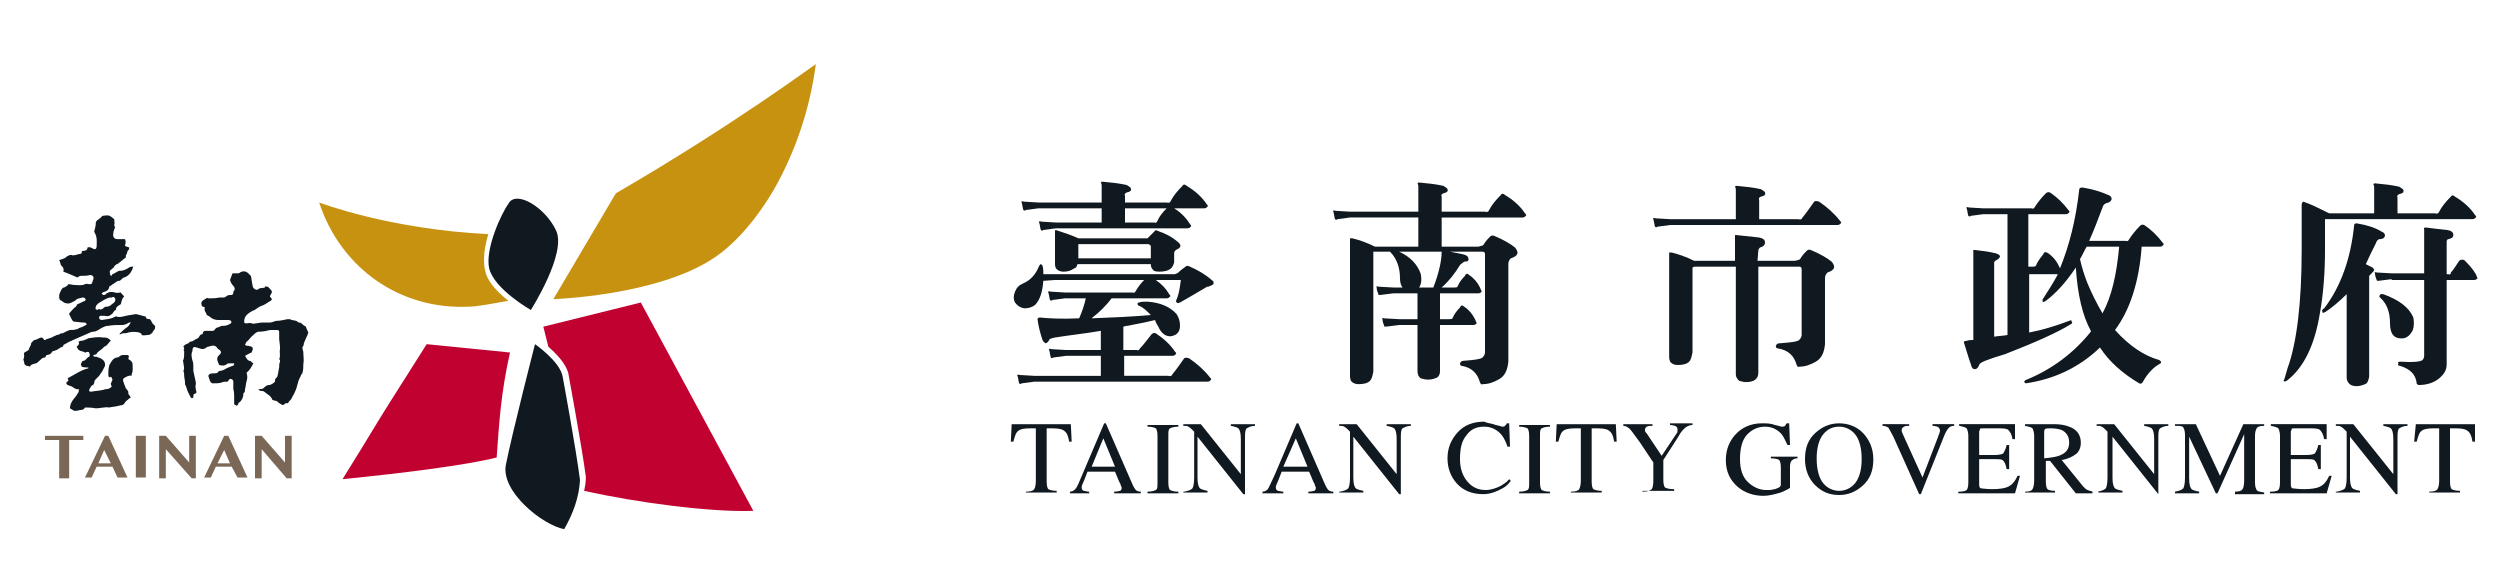 <?xml version="1.0" encoding="utf-8"?>
<!-- Generator: Adobe Illustrator 24.3.0, SVG Export Plug-In . SVG Version: 6.00 Build 0)  -->
<svg version="1.1" id="圖層_1" xmlns="http://www.w3.org/2000/svg" xmlns:xlink="http://www.w3.org/1999/xlink" x="0px" y="0px"
	 viewBox="0 0 300 70" style="enable-background:new 0 0 300 70;" xml:space="preserve">
<style type="text/css">
	.st0{fill:#101820;}
	.st1{fill:#C10230;}
	.st2{fill:#C89211;}
	.st3{fill:#7B6756;}
</style>
<g>
	<path class="st0" d="M132.1,42.7h-4.2l-1.5,0.2c-0.1,0.1-0.2,0.1-0.3,0c-0.1-0.3-0.1-0.6-0.2-0.9c-0.1-0.1,0-0.2,0.3-0.1l1.7,0.1
		h4.2v-2.3c-1.7,0.3-3.6,0.5-5.5,0.8c-0.5,0.1-0.7,0.2-0.7,0.3c-0.1,0.2-0.2,0.3-0.4,0.4c-0.2-0.1-0.3-0.2-0.4-0.4
		c-0.3-0.9-0.5-1.7-0.6-2.5c0-0.1,0.1-0.2,0.3-0.2c0.9,0.1,2.5,0.2,4.7,0.1c0.3-0.7,0.6-1.5,0.8-2.4h-2.5l-1.5,0.2
		c-0.1,0.1-0.2,0.1-0.3,0c-0.1-0.3-0.1-0.6-0.2-0.9c-0.1-0.1,0-0.2,0.3-0.1l1.7,0.1h8.1c0.2,0.1,0.3,0,0.4-0.2
		c0.3-0.5,0.6-0.9,1-1.3h-10.7l-1.4,0.1c-0.1,1.3-0.4,2.3-1,2.9c-0.4,0.3-0.8,0.4-1.3,0.4c-0.5-0.1-0.8-0.3-1.1-0.7
		c-0.2-0.4-0.2-0.8,0-1.3c0.2-0.5,0.5-0.8,1-1c0.9-0.4,1.5-1.1,1.9-2.1c0.1-0.1,0.1-0.2,0.2-0.2c0.1,0.1,0.2,0.1,0.2,0.2
		c0.1,0.3,0.1,0.6,0.1,1h1.4H141c0.2-0.1,0.3-0.1,0.4-0.2c0.3-0.3,0.6-0.5,1-0.8c0.1,0,0.2,0,0.4,0.1c0.9,0.4,1.8,0.9,2.6,1.6
		c0.2,0.1,0.3,0.3,0.2,0.5c-0.1,0.1-0.3,0.2-0.6,0.3c-0.1,0-0.2,0-0.3,0.1c-1.2,0.7-2.2,1.3-3.1,1.8c-0.2,0.1-0.3,0.1-0.4,0
		c-0.1-0.1-0.1-0.2,0-0.4c0.3-0.7,0.4-1.5,0.5-2.3h-3c0.7,0.5,1.2,1,1.6,1.7c0.1,0.1,0.2,0.2,0.1,0.3c-0.1,0.1-0.2,0.2-0.4,0.2h-6.6
		c-0.7,0.9-1.5,1.7-2.3,2.3l-0.1,0.1c2.6-0.1,4.9-0.2,7.1-0.4c-0.5-0.5-0.9-0.9-1.4-1.1c-0.1,0-0.2-0.1-0.2-0.3
		c0.1-0.1,0.1-0.1,0.2-0.1c0.2-0.1,0.5-0.1,1-0.1c1.5,0.1,2.7,0.6,3.5,1.5c0.3,0.5,0.4,0.9,0.4,1.4c0,0.5-0.2,0.9-0.6,1.1
		c-0.4,0.2-0.8,0.2-1.2,0c-0.3-0.2-0.6-0.5-0.8-1c-0.2-0.3-0.3-0.5-0.4-0.8c-0.8,0.2-1.7,0.4-2.8,0.6c-0.4,0.1-0.7,0.1-1,0.2V42h1.6
		c0.2,0.1,0.3,0,0.4-0.2c0.5-0.5,0.9-1.1,1.4-1.7c0.1-0.1,0.3-0.2,0.5-0.1c0.9,0.6,1.7,1.3,2.3,2.2c0.1,0.1,0.2,0.2,0.1,0.3
		c-0.1,0.1-0.2,0.2-0.4,0.2h-5.8v2.4h5.3c0.3,0.1,0.4,0,0.5-0.2c0.5-0.6,0.9-1.2,1.4-1.9c0.1-0.1,0.3-0.1,0.6,0
		c1,0.7,1.8,1.4,2.5,2.3c0.1,0.1,0.2,0.2,0.1,0.3c-0.1,0.1-0.2,0.2-0.4,0.2h-20.8l-1.5,0.2c-0.1,0.1-0.2,0.1-0.3,0
		c-0.1-0.3-0.1-0.6-0.2-0.9c-0.1-0.1,0-0.2,0.3-0.1l1.7,0.1h8V42.7z M132.2,25h-7.6l-1.5,0.2c-0.1,0.1-0.2,0.1-0.3,0
		c-0.1-0.3-0.1-0.6-0.2-0.9c-0.1-0.1,0-0.2,0.3-0.1l1.7,0.1h7.6v-2c0-0.1,0-0.2-0.1-0.4c0.1-0.1,0.1-0.1,0.2-0.1
		c1.1,0.1,2,0.2,2.9,0.4c0.3,0.2,0.5,0.3,0.5,0.4c0.1,0.3-0.1,0.4-0.5,0.5c-0.2,0.1-0.3,0.2-0.2,0.4v0.8h5c0.3,0.1,0.4,0,0.5-0.2
		c0.3-0.6,0.8-1.2,1.4-1.8c0.1-0.2,0.3-0.2,0.5,0c1,0.6,1.8,1.3,2.4,2.2c0.1,0.1,0.2,0.2,0.1,0.3c-0.1,0.1-0.2,0.2-0.4,0.2h-3.6
		c0.8,0.5,1.4,1.1,1.9,1.9c0.1,0.1,0.2,0.2,0.1,0.3c-0.1,0.1-0.2,0.2-0.4,0.2h-15.8l-1.5,0.2c-0.1,0.1-0.2,0.1-0.3,0
		c-0.1-0.3-0.1-0.6-0.2-0.9c-0.1-0.1,0-0.2,0.3-0.1l1.7,0.1h5.5V25z M128.9,32.2c-0.4,0.3-0.8,0.4-1.3,0.4c-0.3,0-0.6-0.1-0.8-0.3
		c-0.1-0.1-0.2-0.3-0.2-0.6v-3.9c0-0.1,0-0.2,0.1-0.2c1.2,0.4,2.1,0.7,2.7,1h8.3l0.9-0.9c0.1-0.1,0.2-0.1,0.3,0
		c0.9,0.3,1.7,0.7,2.4,1.3c0.5,0.4,0.5,0.7-0.2,1c-0.1,0.1-0.2,0.2-0.2,0.4v1.1c-0.1,0.3-0.2,0.6-0.5,0.8c-0.3,0.2-0.7,0.3-1.3,0.3
		c-0.5,0-0.7-0.1-0.8-0.3c-0.1-0.1-0.2-0.3-0.2-0.6h-8.8C129.2,32,129.1,32.2,128.9,32.2z M138.1,31v-1.5c-0.1-0.1-0.2-0.2-0.3-0.2
		h-8.4V31H138.1z M140,25h-5v1.7h3.5c0.2,0.1,0.3,0,0.4-0.2C139.1,26,139.5,25.5,140,25z"/>
	<path class="st0" d="M167.9,39l-1.6,0.2c-0.1,0-0.2,0-0.2-0.1c-0.1-0.3-0.2-0.5-0.2-0.8c-0.1-0.1,0-0.2,0.2-0.1l1.8,0.1h2.2v-3.1
		h-2.9l-1.6,0.2c-0.1,0-0.2,0-0.2-0.1c-0.1-0.3-0.2-0.5-0.2-0.8c-0.1-0.1,0-0.2,0.2-0.1l1.8,0.1h1.1c-0.2-0.3-0.3-0.6-0.3-1.1
		c0-1.3-0.4-2.4-1.2-3.2h-2v14.4c-0.1,0.5-0.2,0.9-0.4,1.1c-0.3,0.3-0.8,0.4-1.4,0.4c-0.3,0-0.6-0.1-0.8-0.3
		c-0.1-0.1-0.2-0.3-0.2-0.7V28.8v-0.2h0.3c0.8,0.2,1.7,0.5,2.7,1h5.2v-3.5H162l-1.5,0.2c-0.1,0.1-0.2,0.1-0.3,0
		c-0.1-0.3-0.1-0.6-0.2-0.9c-0.1-0.1,0-0.2,0.3-0.1l1.7,0.1h8.2v-3c0-0.1,0-0.2-0.1-0.4c0.1-0.1,0.1-0.1,0.2-0.1
		c1.1,0.1,2,0.2,2.9,0.4c0.3,0.2,0.5,0.3,0.5,0.4c0.1,0.3-0.1,0.4-0.5,0.5c-0.2,0.1-0.3,0.2-0.2,0.4v1.8h5.2c0.3,0.1,0.4,0,0.5-0.2
		c0.3-0.6,0.8-1.2,1.4-1.8c0.1-0.2,0.3-0.2,0.5,0c1,0.6,1.8,1.3,2.4,2.2c0.1,0.1,0.2,0.2,0.1,0.3c-0.1,0.1-0.2,0.2-0.4,0.2H173v3.5
		h4.4c0.3-0.1,0.5-0.1,0.6-0.2c0.3-0.5,0.6-0.8,0.8-1c0.1-0.1,0.3-0.2,0.5-0.1c1.2,0.5,2,1,2.5,1.4c0.5,0.6,0.4,1-0.5,1.3
		c-0.2,0.2-0.3,0.4-0.3,0.7v11.7c-0.1,1-0.4,1.7-1.1,2.1c-0.7,0.4-1.3,0.6-2,0.6c-0.1,0.1-0.2,0-0.3-0.2c-0.3-1.1-1-1.8-2.2-2
		c-0.1,0-0.2-0.1-0.2-0.3c0.1-0.2,0.2-0.3,0.4-0.3c1.3-0.1,2.1-0.2,2.3-0.4c0.2-0.2,0.3-0.4,0.3-0.6V30.5c0-0.2-0.1-0.3-0.3-0.3H174
		c0.5,0.1,1,0.2,1.5,0.3c0.5,0.1,0.7,0.3,0.7,0.5c0.1,0.3-0.1,0.4-0.5,0.4c-0.1,0.1-0.3,0.2-0.5,0.4c-0.6,1-1.3,1.9-2.2,2.7h1.5
		c0.2,0,0.3,0,0.4-0.1c0.2-0.5,0.5-0.9,0.9-1.3c0.1-0.3,0.3-0.3,0.5-0.1c0.6,0.4,1,0.9,1.3,1.5c0.1,0.3,0.2,0.4,0.2,0.5
		c-0.1,0.1-0.2,0.2-0.4,0.2h-4.6v3.1h1.1c0.2,0,0.3,0,0.4-0.1c0.2-0.5,0.5-0.9,0.9-1.3c0.1-0.3,0.3-0.3,0.5-0.1
		c0.6,0.4,1,0.9,1.3,1.5c0.1,0.3,0.2,0.4,0.2,0.5c-0.1,0.1-0.2,0.2-0.4,0.2h-4v5.5c0,0.5-0.2,0.8-0.6,0.9c-0.5,0.2-1.1,0.2-1.7,0
		c-0.3-0.2-0.4-0.5-0.4-0.9V39H167.9z M172,34.5c0.7-1.8,1-3.3,1-4.3h-5.1c1.3,0.6,2.2,1.5,2.6,2.7c0.1,0.6,0.1,1.1-0.2,1.6H172z"/>
	<path class="st0" d="M208.3,22.8c0-0.1,0-0.2-0.1-0.4c0.1-0.1,0.1-0.1,0.2-0.1c1.1,0.1,2,0.2,2.9,0.4c0.3,0.2,0.5,0.3,0.5,0.4
		c0.1,0.3-0.1,0.4-0.5,0.5c-0.2,0.1-0.3,0.2-0.2,0.4v2.3h4.7c0.3,0.1,0.4,0,0.5-0.2c0.5-0.6,0.9-1.2,1.4-1.9c0.1-0.1,0.3-0.1,0.6,0
		c1,0.7,1.8,1.4,2.5,2.3c0.1,0.1,0.2,0.2,0.1,0.3c-0.1,0.1-0.2,0.2-0.4,0.2h-20.1l-1.5,0.2c-0.1,0.1-0.2,0.1-0.3,0
		c-0.1-0.3-0.1-0.6-0.2-0.9c-0.1-0.1,0-0.2,0.3-0.1l1.7,0.1h7.9V22.8z M203.3,32l-0.2,0.1v10.2c-0.1,0.5-0.2,0.9-0.4,1.1
		c-0.3,0.3-0.8,0.4-1.4,0.4c-0.3,0-0.6-0.1-0.8-0.3c-0.1-0.1-0.2-0.3-0.2-0.7V30.5v-0.2h0.3c0.8,0.2,1.7,0.5,2.7,1h4.9v-2.7
		c0-0.1,0-0.2,0-0.3c0-0.1,0-0.1,0.1-0.1c0.9,0.1,1.8,0.2,2.8,0.3c0.5,0.1,0.7,0.3,0.7,0.6c0,0.3-0.2,0.5-0.6,0.6
		c-0.1,0.1-0.2,0.2-0.2,0.4l-0.1,1.2h4.5c0.3-0.1,0.5-0.1,0.6-0.2c0.3-0.5,0.6-0.8,0.8-1c0.1-0.1,0.3-0.2,0.5-0.1
		c1.2,0.5,2,1,2.5,1.4c0.5,0.6,0.4,1-0.5,1.3c-0.2,0.2-0.3,0.4-0.3,0.7v7.9c-0.1,1-0.4,1.7-1.1,2.1c-0.7,0.4-1.3,0.6-2,0.6
		c-0.1,0.1-0.2,0-0.3-0.2c-0.3-1.1-1-1.8-2.3-2c-0.1,0-0.2-0.1-0.2-0.3c0.1-0.2,0.2-0.3,0.4-0.3c1.4-0.1,2.2-0.2,2.4-0.4
		c0.2-0.2,0.3-0.4,0.3-0.6v-7.9c0-0.2-0.1-0.3-0.3-0.3h-4.9v12.7c0,0.5-0.2,0.8-0.6,1c-0.5,0.2-1.1,0.2-1.7,0
		c-0.3-0.3-0.4-0.5-0.4-0.8V32H203.3z"/>
	<path class="st0" d="M243.9,32c0.2,0,0.3,0,0.4-0.1c0.2-0.5,0.5-0.9,0.9-1.4c0.1-0.3,0.3-0.3,0.6-0.1c0.7,0.5,1.1,1.1,1.4,1.8
		c1.1-2.7,1.9-5.8,2.3-9.4c0-0.2,0.1-0.3,0.4-0.3c1.2,0.2,2.2,0.5,3.1,0.9c0.3,0.1,0.4,0.3,0.4,0.5c-0.1,0.3-0.3,0.4-0.7,0.5
		c-0.2,0.1-0.3,0.2-0.4,0.5c-0.6,1.6-1.1,2.9-1.6,4h4.4c0.2,0.1,0.3,0,0.4-0.2c0.4-0.6,0.8-1.1,1.3-1.6c0.1-0.1,0.3-0.2,0.5-0.1
		c0.9,0.6,1.6,1.3,2.2,2.1c0.1,0.1,0.2,0.2,0.1,0.3c-0.1,0.1-0.2,0.2-0.4,0.2h-2.2c-0.3,4.2-1.4,7.6-3.2,10c1.7,1.9,3.5,3.1,5.3,3.6
		c0.1,0.1,0.2,0.1,0.2,0.2c0.1,0.1,0,0.2-0.2,0.3c-0.7,0.4-1.4,1.1-2,2.2c-0.1,0.1-0.2,0.2-0.4,0.1c-2-1.2-3.6-2.6-4.7-4.3
		c-2.5,2.4-5.5,3.8-8.9,4.3c-0.1-0.1-0.2-0.1-0.2-0.2c0.1-0.1,0.1-0.2,0.2-0.2c3.2-1.3,5.8-3.3,7.8-5.8v-0.1c-1-1.8-1.6-4.4-1.8-7.6
		c-1.2,1.8-2.4,3.1-3.6,4c-0.2,0.1-0.3,0.2-0.4,0.1c0-0.2,0-0.3,0.1-0.4c0.5-0.8,1.1-1.7,1.7-2.8c0-0.1,0-0.1,0.1-0.1h-0.1h-3.4v7
		c1.6-0.3,3.2-0.8,4.8-1.4c0.2-0.1,0.3-0.1,0.3,0.1c0.1,0.1,0.1,0.2-0.1,0.3c-1.6,1-4.3,2.2-7.9,3.6c-2,0.6-3.1,1-3.1,1.3
		c-0.1,0.3-0.3,0.5-0.5,0.5c-0.3,0-0.4-0.2-0.5-0.6c-0.3-0.8-0.5-1.6-0.8-2.5c-0.1-0.2,0-0.3,0.3-0.3c0.3-0.1,0.5-0.1,0.8-0.1V30.5
		c0-0.1,0-0.2,0-0.4c-0.1-0.1,0-0.1,0.2-0.1c0.9,0.1,1.7,0.2,2.5,0.4c0.3,0.1,0.5,0.2,0.5,0.4c-0.1,0.2-0.2,0.3-0.4,0.4
		c-0.2,0.1-0.3,0.2-0.3,0.3v8.9c0.6-0.1,1.1-0.1,1.6-0.2V25.7h-2.9l-1.5,0.2c-0.1,0.1-0.2,0.1-0.3,0c-0.1-0.3-0.1-0.6-0.2-0.9
		c-0.1-0.1,0-0.2,0.3-0.1l1.7,0.1h5.8c0.2,0.1,0.3,0,0.4-0.2c0.4-0.6,0.8-1.1,1.3-1.6c0.1-0.1,0.3-0.2,0.5-0.1
		c0.9,0.6,1.6,1.3,2.2,2.1c0.1,0.1,0.2,0.2,0.1,0.3c-0.1,0.1-0.2,0.2-0.4,0.2h-4.5V32H243.9z M250.5,34c0.5,1.2,1.1,2.4,1.8,3.6
		c1.1-2,1.7-4.7,2-8h-3.9c-0.3,0.5-0.5,1-0.8,1.5C249.8,32,250.1,33,250.5,34z"/>
	<path class="st0" d="M284.9,25.6v-3.1c0-0.1,0-0.2-0.1-0.4c0.1-0.1,0.1-0.1,0.2-0.1c1.1,0.1,2,0.2,2.9,0.4c0.3,0.2,0.5,0.3,0.5,0.4
		c0.1,0.3-0.1,0.4-0.5,0.5c-0.2,0.1-0.3,0.2-0.2,0.4v1.9h4.5c0.3,0.1,0.4,0,0.5-0.2c0.3-0.6,0.8-1.2,1.4-1.8c0.1-0.2,0.3-0.2,0.5,0
		c1,0.6,1.8,1.3,2.4,2.2c0.1,0.1,0.2,0.2,0.1,0.3c-0.1,0.1-0.2,0.2-0.4,0.2h-17.7c0,0.1,0,0.1,0,0.2v3.4c0,2.8-0.2,5.4-0.6,7.6
		c-0.6,3.8-1.9,6.6-4,8.2c-0.2,0.1-0.3,0.1-0.4,0c0.1,0,0.2-0.5,0.5-1.5c1.1-3,1.7-7.8,1.7-14.3v-3.4c0-0.9,0-1.5,0-2
		c0.1-0.2,0.1-0.3,0.2-0.3c0.9,0.3,1.9,0.8,3.1,1.4H284.9z M279.1,37.4c-0.2,0.1-0.3,0.2-0.4,0.1c-0.1-0.3,0-0.4,0.2-0.5
		c2-2.6,3.2-6,3.6-10c0-0.1,0.1-0.2,0.3-0.2c1.2,0.2,2.2,0.5,3,1c0.3,0.1,0.4,0.3,0.4,0.5c-0.1,0.3-0.3,0.4-0.7,0.4
		c-0.2,0.1-0.3,0.2-0.4,0.5c-0.5,1-0.9,1.8-1.2,2.5l0.8,0.4c0.1,0.1,0.2,0.2,0.2,0.3c0,0.1-0.2,0.3-0.6,0.7v12.1
		c-0.1,0.5-0.2,0.8-0.5,0.9c-0.7,0.3-1.2,0.3-1.7,0.1c-0.3-0.2-0.5-0.5-0.5-0.9v-10C280.6,36.3,279.7,37,279.1,37.4z M287,33.5
		l-1.6,0.2c-0.1,0-0.2,0-0.2-0.1c-0.1-0.3-0.2-0.5-0.2-0.8c-0.1-0.1,0-0.2,0.2-0.1l1.8,0.1h3.9v-4.9c0-0.1,0-0.2,0-0.4
		c-0.1-0.1,0-0.2,0.2-0.2c0.7,0.1,1.6,0.2,2.6,0.3c0.5,0.1,0.7,0.3,0.7,0.6c0,0.3-0.2,0.4-0.6,0.5c-0.1,0-0.2,0.1-0.2,0.3v3.9h0.2
		c0.2,0.1,0.3,0,0.3-0.2c0.3-0.3,0.6-0.8,1-1.4c0.1-0.1,0.3-0.2,0.6-0.1c0.5,0.5,1,1,1.4,1.7c0.1,0.3,0.2,0.4,0.2,0.5
		c-0.1,0.1-0.2,0.2-0.4,0.2h-3.3v10.1c0,0.7-0.3,1.2-0.9,1.7c-0.6,0.5-1.4,0.8-2.5,0.8c-0.1-0.1-0.2-0.1-0.2-0.2
		c-0.1-1-0.7-1.7-2-2.1c-0.2,0-0.3-0.1-0.2-0.3c-0.1-0.1,0-0.2,0.2-0.2c1.6,0.1,2.5,0,2.7-0.2c0.1-0.1,0.2-0.3,0.2-0.5v-9.1H287z
		 M285.6,35.4c0.1-0.1,0.1-0.2,0.2-0.1c0.1,0,0.1,0,0.2,0c1.9,0.7,3.1,1.6,3.6,2.8c0.1,0.6,0.1,1.1-0.1,1.6
		c-0.3,0.5-0.6,0.8-1.1,0.9c-1.1,0.1-1.6-0.5-1.6-1.8c0-1.4-0.4-2.4-1.2-3.1C285.5,35.6,285.5,35.5,285.6,35.4z"/>
</g>
<g>
	<path class="st0" d="M121.4,50.9h7.1l0.1,2.1h-0.3c-0.1-0.7-0.3-1.1-0.6-1.3c-0.2-0.2-0.7-0.3-1.4-0.3h-0.7v6.4
		c0,0.5,0.1,0.8,0.2,0.9c0.2,0.1,0.5,0.2,1,0.2v0.2h-3.7V59c0.5,0,0.9-0.1,1-0.3c0.1-0.1,0.2-0.5,0.2-1v-6.3h-0.7
		c-0.7,0-1.2,0.1-1.4,0.3c-0.3,0.2-0.4,0.6-0.6,1.3h-0.3L121.4,50.9z"/>
	<path class="st0" d="M128.4,59.2V59c0.3,0,0.6-0.2,0.7-0.4c0.2-0.2,0.4-0.8,0.8-1.7l2.6-6.1h0.2l3.1,7.1c0.2,0.5,0.4,0.8,0.5,0.9
		c0.1,0.1,0.3,0.2,0.6,0.2v0.2h-3.2V59c0.4,0,0.6-0.1,0.7-0.1c0.1,0,0.2-0.2,0.2-0.3c0-0.1,0-0.2-0.1-0.3c0-0.2-0.1-0.3-0.2-0.5
		l-0.5-1.2h-3.3c-0.3,0.8-0.5,1.3-0.6,1.5c-0.1,0.2-0.1,0.3-0.1,0.4c0,0.2,0.1,0.4,0.3,0.4c0.1,0,0.3,0.1,0.6,0.1v0.2H128.4z
		 M133.8,56l-1.4-3.4l-1.4,3.4H133.8z"/>
	<path class="st0" d="M137.7,59c0.5,0,0.8-0.1,1-0.2c0.2-0.1,0.2-0.4,0.2-0.9v-5.6c0-0.5-0.1-0.8-0.2-0.9c-0.2-0.1-0.5-0.2-1-0.2
		v-0.2h3.7v0.2c-0.5,0-0.8,0.1-1,0.2c-0.2,0.1-0.2,0.4-0.2,0.9v5.6c0,0.5,0.1,0.8,0.2,0.9c0.2,0.1,0.5,0.2,1,0.2v0.2h-3.7V59z"/>
	<path class="st0" d="M142.1,59c0.5-0.1,0.8-0.2,1-0.4c0.1-0.2,0.2-0.6,0.2-1.3v-5.5l-0.2-0.2c-0.2-0.2-0.3-0.3-0.5-0.4
		c-0.1-0.1-0.3-0.1-0.6-0.1v-0.2h2.1l4.8,6v-4.2c0-0.7-0.1-1.1-0.3-1.3c-0.1-0.1-0.4-0.2-0.9-0.3v-0.2h2.9v0.2c-0.5,0-0.8,0.2-1,0.3
		c-0.2,0.2-0.2,0.6-0.2,1.3v6.6h-0.2l-5.5-6.9v4.9c0,0.7,0.1,1.1,0.3,1.3c0.1,0.1,0.4,0.2,0.9,0.3v0.2h-2.9V59z"/>
	<path class="st0" d="M151.5,59.2V59c0.3,0,0.6-0.2,0.7-0.4s0.4-0.8,0.8-1.7l2.6-6.1h0.2l3.1,7.1c0.2,0.5,0.4,0.8,0.5,0.9
		c0.1,0.1,0.3,0.2,0.6,0.2v0.2H157V59c0.4,0,0.6-0.1,0.7-0.1c0.1,0,0.2-0.2,0.2-0.3c0-0.1,0-0.2-0.1-0.3c0-0.2-0.1-0.3-0.2-0.5
		l-0.5-1.2h-3.3c-0.3,0.8-0.5,1.3-0.6,1.5c-0.1,0.2-0.1,0.3-0.1,0.4c0,0.2,0.1,0.4,0.3,0.4c0.1,0,0.3,0.1,0.6,0.1v0.2H151.5z
		 M156.9,56l-1.4-3.4L154,56H156.9z"/>
	<path class="st0" d="M160.8,59c0.5-0.1,0.8-0.2,1-0.4c0.1-0.2,0.2-0.6,0.2-1.3v-5.5l-0.2-0.2c-0.2-0.2-0.3-0.3-0.5-0.4
		c-0.1-0.1-0.3-0.1-0.6-0.1v-0.2h2.1l4.8,6v-4.2c0-0.7-0.1-1.1-0.3-1.3c-0.1-0.1-0.4-0.2-0.9-0.3v-0.2h2.9v0.2c-0.5,0-0.8,0.2-1,0.3
		c-0.2,0.2-0.2,0.6-0.2,1.3v6.6h-0.2l-5.5-6.9v4.9c0,0.7,0.1,1.1,0.3,1.3c0.1,0.1,0.4,0.2,0.9,0.3v0.2h-2.9V59z"/>
	<path class="st0" d="M179.5,51c0.5,0.1,0.7,0.2,0.8,0.2c0.1,0,0.2,0,0.3-0.1c0.1-0.1,0.2-0.2,0.2-0.3h0.3l0.1,2.8h-0.3
		c-0.2-0.6-0.4-1-0.7-1.4c-0.5-0.6-1.2-1-2.1-1c-0.9,0-1.6,0.3-2.1,1c-0.6,0.7-0.8,1.6-0.8,2.9c0,1.1,0.3,2,0.9,2.7
		c0.6,0.7,1.3,1,2.2,1c0.6,0,1.2-0.2,1.8-0.5c0.3-0.2,0.7-0.4,1-0.8l0.2,0.2c-0.3,0.4-0.6,0.7-1,0.9c-0.7,0.4-1.5,0.7-2.3,0.7
		c-1.3,0-2.4-0.4-3.2-1.3c-0.7-0.8-1.1-1.8-1.1-3c0-1.2,0.4-2.2,1.2-3.1c0.8-0.9,1.9-1.3,3.2-1.3C178.5,50.8,179,50.8,179.5,51z"/>
	<path class="st0" d="M182.3,59c0.5,0,0.8-0.1,1-0.2c0.2-0.1,0.2-0.4,0.2-0.9v-5.6c0-0.5-0.1-0.8-0.2-0.9c-0.2-0.1-0.5-0.2-1-0.2
		v-0.2h3.7v0.2c-0.5,0-0.8,0.1-1,0.2c-0.2,0.1-0.2,0.4-0.2,0.9v5.6c0,0.5,0.1,0.8,0.2,0.9c0.2,0.1,0.5,0.2,1,0.2v0.2h-3.7V59z"/>
	<path class="st0" d="M186.8,50.9h7.1L194,53h-0.3c-0.1-0.7-0.3-1.1-0.6-1.3c-0.2-0.2-0.7-0.3-1.4-0.3H191v6.4
		c0,0.5,0.1,0.8,0.2,0.9c0.2,0.1,0.5,0.2,1,0.2v0.2h-3.7V59c0.5,0,0.9-0.1,1-0.3s0.2-0.5,0.2-1v-6.3H189c-0.7,0-1.2,0.1-1.4,0.3
		c-0.3,0.2-0.4,0.6-0.6,1.3h-0.3L186.8,50.9z"/>
	<path class="st0" d="M198.3,50.9v0.2c-0.3,0-0.5,0-0.7,0.1c-0.1,0.1-0.2,0.2-0.2,0.3c0,0.1,0,0.1,0,0.2c0,0.1,0.1,0.2,0.2,0.3
		l1.8,2.7l1.8-2.7c0.1-0.1,0.1-0.2,0.1-0.3c0-0.1,0-0.1,0-0.2c0-0.2-0.1-0.3-0.3-0.4c-0.1,0-0.3-0.1-0.6-0.1v-0.2h2.7v0.2
		c-0.3,0-0.5,0.1-0.7,0.2c-0.3,0.2-0.7,0.6-1,1.2l-1.8,2.8v2.4c0,0.5,0.1,0.8,0.2,0.9c0.2,0.1,0.5,0.2,1.1,0.2v0.2h-3.8V59
		c0.6,0,0.9-0.1,1.1-0.3c0.1-0.1,0.2-0.5,0.2-1v-2.2l-1.6-2.4c-0.6-0.8-1-1.4-1.2-1.6c-0.2-0.2-0.5-0.4-0.8-0.4v-0.2H198.3z"/>
	<path class="st0" d="M213,51c0.5,0.1,0.7,0.2,0.8,0.2c0.2,0,0.3,0,0.4-0.1s0.1-0.2,0.2-0.3h0.3l0.1,2.6h-0.3
		c-0.3-0.6-0.5-1.1-0.8-1.4c-0.5-0.5-1.1-0.8-1.9-0.8c-0.8,0-1.5,0.3-2.1,0.9c-0.6,0.6-0.9,1.6-0.9,3c0,1.2,0.3,2.1,0.9,2.7
		c0.6,0.6,1.4,1,2.2,1c0.2,0,0.3,0,0.5,0c0.2,0,0.4-0.1,0.6-0.1c0.3-0.1,0.5-0.2,0.6-0.3c0.1-0.1,0.1-0.2,0.1-0.3v-2
		c0-0.5-0.1-0.8-0.2-0.9S213,55,212.5,55v-0.2h3.2V55c-0.3,0-0.5,0.1-0.6,0.2c-0.2,0.1-0.3,0.4-0.3,0.8v2.5c0,0.1-0.4,0.3-1.1,0.6
		c-0.7,0.2-1.4,0.4-2.1,0.4c-1.2,0-2.3-0.4-3.1-1.1c-0.9-0.8-1.4-1.8-1.4-3.2c0-1.2,0.4-2.2,1.1-3c0.8-0.9,1.9-1.4,3.2-1.4
		C212,50.8,212.5,50.8,213,51z"/>
	<path class="st0" d="M217.9,51.9c0.8-0.7,1.7-1.1,2.8-1.1c1.1,0,2.1,0.4,2.8,1.1c0.8,0.8,1.3,1.9,1.3,3.2c0,1.4-0.4,2.4-1.3,3.2
		c-0.8,0.7-1.7,1.1-2.8,1.1c-1.2,0-2.1-0.4-2.9-1.2c-0.8-0.8-1.2-1.9-1.2-3.1C216.6,53.7,217,52.7,217.9,51.9z M218.8,58
		c0.5,0.6,1.2,0.9,1.9,0.9c0.7,0,1.4-0.3,1.9-0.9c0.5-0.6,0.8-1.6,0.8-2.9c0-1.4-0.3-2.4-0.8-3c-0.5-0.6-1.2-0.9-1.9-0.9
		c-0.8,0-1.4,0.3-1.9,0.9c-0.5,0.6-0.8,1.6-0.8,2.9C218,56.4,218.3,57.4,218.8,58z"/>
	<path class="st0" d="M229.1,50.9v0.2c-0.3,0-0.5,0-0.6,0.1c-0.2,0.1-0.3,0.2-0.3,0.4c0,0.1,0,0.2,0.1,0.4c0.1,0.2,0.2,0.5,0.4,0.9
		l2,4.4l1.8-4.7c0.1-0.2,0.1-0.4,0.2-0.5c0-0.1,0.1-0.3,0.1-0.4c0-0.2-0.1-0.4-0.3-0.5c-0.1,0-0.3-0.1-0.6-0.1v-0.2h2.6v0.2
		c-0.3,0-0.5,0.1-0.6,0.2c-0.2,0.2-0.4,0.5-0.6,1l-2.8,7h-0.2l-3.1-6.9c-0.3-0.6-0.5-0.9-0.6-1.1c-0.2-0.1-0.4-0.2-0.7-0.2v-0.2
		H229.1z"/>
	<path class="st0" d="M235.1,59c0.5,0,0.8-0.1,0.9-0.2c0.1-0.1,0.2-0.4,0.2-0.9v-5.6c0-0.4-0.1-0.7-0.2-0.9
		c-0.1-0.1-0.4-0.2-0.9-0.3v-0.2h6.7l0,1.8h-0.3c-0.1-0.6-0.3-0.9-0.5-1.1c-0.2-0.2-0.7-0.2-1.4-0.2h-1.7c-0.2,0-0.3,0-0.3,0.1
		c0,0.1-0.1,0.2-0.1,0.3v2.8h1.9c0.5,0,0.9-0.1,1-0.2c0.1-0.2,0.3-0.5,0.4-1h0.3v2.9h-0.3c-0.1-0.5-0.2-0.8-0.4-1
		c-0.1-0.2-0.5-0.2-1-0.2h-1.9v3.1c0,0.2,0.1,0.4,0.2,0.4c0.2,0,0.6,0.1,1.4,0.1c0.8,0,1.5-0.1,1.9-0.3c0.4-0.2,0.8-0.6,1.1-1.3h0.3
		l-0.6,2.1h-6.8V59z"/>
	<path class="st0" d="M243,59c0.5,0,0.8-0.1,0.9-0.3s0.2-0.5,0.2-1v-5.4c0-0.4-0.1-0.7-0.2-0.9c-0.1-0.1-0.4-0.2-0.9-0.3v-0.2h3.5
		c0.7,0,1.3,0.1,1.8,0.3c0.9,0.3,1.4,1,1.4,1.9c0,0.6-0.2,1.1-0.6,1.4c-0.4,0.3-1,0.6-1.7,0.7l2.6,3.2c0.2,0.2,0.3,0.3,0.5,0.4
		c0.2,0.1,0.4,0.1,0.6,0.2v0.2h-2l-3.1-3.9l-0.5,0v2.5c0,0.5,0.1,0.8,0.2,0.9c0.1,0.1,0.4,0.2,0.9,0.2v0.2H243V59z M247.3,54.6
		c0.7-0.3,1-0.8,1-1.5c0-0.7-0.3-1.2-0.9-1.5c-0.3-0.1-0.7-0.2-1.3-0.2c-0.4,0-0.6,0-0.7,0.1c-0.1,0.1-0.1,0.2-0.1,0.4v3.1
		C246.3,54.9,246.9,54.8,247.3,54.6z"/>
	<path class="st0" d="M251.7,59c0.5-0.1,0.8-0.2,1-0.4c0.1-0.2,0.2-0.6,0.2-1.3v-5.5l-0.2-0.2c-0.2-0.2-0.3-0.3-0.5-0.4
		c-0.1-0.1-0.3-0.1-0.6-0.1v-0.2h2.1l4.8,6v-4.2c0-0.7-0.1-1.1-0.3-1.3c-0.1-0.1-0.4-0.2-0.9-0.3v-0.2h2.9v0.2c-0.5,0-0.8,0.2-1,0.3
		c-0.2,0.2-0.2,0.6-0.2,1.3v6.6H259l-5.5-6.9v4.9c0,0.7,0.1,1.1,0.3,1.3c0.1,0.1,0.4,0.2,0.9,0.3v0.2h-2.9V59z"/>
	<path class="st0" d="M261,59c0.5-0.1,0.8-0.2,1-0.4c0.1-0.2,0.2-0.6,0.2-1.3v-5.1c0-0.5-0.1-0.7-0.2-0.9s-0.5-0.2-1-0.2v-0.2h2.5
		l2.9,6.2l2.8-6.2h2.5v0.2c-0.5,0-0.8,0.1-0.9,0.3s-0.2,0.4-0.2,0.9v5.6c0,0.5,0.1,0.7,0.2,0.9s0.4,0.2,0.9,0.3v0.2h-3.5V59
		c0.5,0,0.8-0.1,0.9-0.3c0.1-0.1,0.2-0.5,0.2-1v-5.6l-3.2,7.1h-0.2l-3.2-6.8v5c0,0.7,0.1,1.1,0.3,1.3c0.1,0.1,0.4,0.2,0.9,0.3v0.2
		H261V59z"/>
	<path class="st0" d="M272.5,59c0.5,0,0.8-0.1,0.9-0.2c0.1-0.1,0.2-0.4,0.2-0.9v-5.6c0-0.4-0.1-0.7-0.2-0.9
		c-0.1-0.1-0.4-0.2-0.9-0.3v-0.2h6.7l0,1.8h-0.3c-0.1-0.6-0.3-0.9-0.5-1.1c-0.2-0.2-0.7-0.2-1.4-0.2h-1.7c-0.2,0-0.3,0-0.3,0.1
		c0,0.1-0.1,0.2-0.1,0.3v2.8h1.9c0.5,0,0.9-0.1,1-0.2c0.1-0.2,0.3-0.5,0.4-1h0.3v2.9h-0.3c-0.1-0.5-0.2-0.8-0.4-1
		c-0.1-0.2-0.5-0.2-1-0.2h-1.9v3.1c0,0.2,0.1,0.4,0.2,0.4c0.2,0,0.6,0.1,1.4,0.1c0.8,0,1.5-0.1,1.9-0.3c0.4-0.2,0.8-0.6,1.1-1.3h0.3
		l-0.6,2.1h-6.8V59z"/>
	<path class="st0" d="M280.4,59c0.5-0.1,0.8-0.2,1-0.4c0.1-0.2,0.2-0.6,0.2-1.3v-5.5l-0.2-0.2c-0.2-0.2-0.3-0.3-0.5-0.4
		c-0.1-0.1-0.3-0.1-0.6-0.1v-0.2h2.1l4.8,6v-4.2c0-0.7-0.1-1.1-0.3-1.3c-0.1-0.1-0.4-0.2-0.9-0.3v-0.2h2.9v0.2c-0.5,0-0.8,0.2-1,0.3
		c-0.2,0.2-0.2,0.6-0.2,1.3v6.6h-0.2l-5.5-6.9v4.9c0,0.7,0.1,1.1,0.3,1.3c0.1,0.1,0.4,0.2,0.9,0.3v0.2h-2.9V59z"/>
	<path class="st0" d="M289.9,50.9h7.1L297,53h-0.3c-0.1-0.7-0.3-1.1-0.6-1.3c-0.2-0.2-0.7-0.3-1.4-0.3H294v6.4
		c0,0.5,0.1,0.8,0.2,0.9c0.2,0.1,0.5,0.2,1,0.2v0.2h-3.7V59c0.5,0,0.9-0.1,1-0.3s0.2-0.5,0.2-1v-6.3h-0.7c-0.7,0-1.2,0.1-1.4,0.3
		c-0.3,0.2-0.4,0.6-0.6,1.3h-0.3L289.9,50.9z"/>
</g>
<path class="st0" d="M32.1,34.4c0.2,0.1,0.3,0.3,0.5,0.5c0.1,0.2-0.1,0.4-0.2,0.6c0,0,0,0,0,0.1c0.3,0.3,0.3,0.4-0.1,0.6
	c-0.3,0.2-0.6,0.4-0.9,0.5c-0.4,0.1-0.7,0.5-1.1,0.6c-0.2,0.1-0.5,0.3-0.7,0.5c-0.2,0.2-0.3,0.5-0.3,0.8c0,0.2,0.1,0.2,0.3,0.2
	c0,0,0,0,0,0c0.2,0,0.4-0.1,0.6,0c0.2,0.1,0.4,0,0.5,0c0.2,0,0.5-0.1,0.8-0.1c0.2,0,0.3,0,0.5,0c0.1,0,0.3,0,0.4,0
	c0.3,0,0.6-0.2,0.8-0.2c0.4,0,0.8-0.1,1.3-0.2c0.1,0,0.1,0,0.2,0c0,0,0.1,0,0.1,0c0.3,0.2,0.7,0.1,0.9,0.3c0.1,0.1,0.1,0.1,0.2,0.1
	c0.2,0,0.4,0.2,0.5,0.3c0.1,0.1,0.2,0.1,0.3,0.2c0.1,0.3,0.2,0.5,0.3,0.7c-0.1,0.2-0.1,0.4-0.2,0.5c-0.1,0.2-0.2,0.5-0.3,0.7
	c-0.1,0.2,0,0.4-0.2,0.5c0,0,0,0.1,0,0.2c0,0.2,0.1,0.3,0.1,0.5c0,0.5,0.1,0.9,0,1.4c0,0.3,0,0.7-0.1,1c0,0,0,0.1,0,0.1
	c-0.2,0.1-0.2,0.4-0.3,0.5c-0.3,0.5-0.3,1.1-0.6,1.7c-0.1,0.3-0.3,0.5-0.4,0.8c-0.1,0.2-0.3,0.3-0.4,0.5c0,0.1-0.2,0.1-0.4,0.1
	c0,0.1-0.1,0.1-0.2,0.2c0,0-0.1,0-0.1,0c-0.2-0.1-0.4-0.2-0.6-0.4c0,0-0.1-0.1-0.2-0.1c-0.1,0-0.3-0.1-0.4-0.1
	c-0.1-0.3-0.3-0.5-0.6-0.7c-0.1-0.1-0.3-0.2-0.4-0.3c-0.1-0.1-0.3-0.1-0.5-0.1c0,0-0.1-0.1-0.2-0.2c0.2,0,0.4,0,0.6-0.1c0,0,0,0,0,0
	c0.2-0.2,0.4-0.4,0.7-0.4c0.2,0,0.5-0.2,0.7-0.4c0-0.2,0-0.4,0.2-0.5c0,0,0.1-0.1,0.1-0.2c0.1-0.3,0.1-0.6,0.2-1
	c0-0.2,0-0.5,0.1-0.7c0,0,0-0.1,0-0.2c0,0-0.1-0.1-0.1-0.1c0.2-0.4,0-0.8,0.1-1.2c0,0,0-0.1,0-0.2c0-0.4-0.1-0.8-0.1-1.1
	c0-0.3,0-0.5,0-0.8c0-0.1-0.1-0.2-0.2-0.2c-0.3,0-0.6,0-0.9,0c-0.4,0.1-0.8,0.2-1.3,0.2c-0.3,0-0.5,0.2-0.7,0.4
	c-0.3,0.2-0.5,0.6-0.8,0.8c-0.1,0.1-0.1,0.2-0.2,0.4c0.2,0.1,0.3,0.1,0.4,0.1c0.1,0,0.3,0.1,0.4,0.1c0.1,0.1,0.2,0.2,0.1,0.4
	c0,0.1-0.1,0.2-0.1,0.3c-0.3,0.1-0.6,0.3-0.8,0.4c0.2,0.3,0.3,0.6,0.6,0.6c0.1,0,0.2,0.2,0.4,0.3c-0.2,0.4-0.4,0.8-0.8,1.1
	c0,0,0,0.1,0,0.1c0.1,0.3,0.1,0.6,0,0.9c-0.1,0.3-0.1,0.7-0.2,1c0,0.2,0,0.4-0.2,0.5c0,0,0,0.1,0,0.1c0,0.4-0.2,0.8-0.5,1
	c-0.1,0-0.1,0.1-0.1,0.2c-0.1,0.1-0.1,0.1-0.2,0.2c-0.1-0.1-0.2-0.1-0.3-0.2c0-0.3,0-0.6,0-0.9c0-0.3,0-0.6-0.1-0.9
	c0-0.2,0-0.5,0-0.8c0-0.2,0-0.3-0.2-0.4c-0.2-0.1-0.3,0-0.4,0.2c0,0,0,0-0.1,0.1c-0.3,0-0.5,0-0.7,0.1c-0.3,0.1-0.7,0.1-1.1,0.1
	c-0.1,0-0.3-0.2-0.3-0.3c-0.1-0.2-0.1-0.3-0.2-0.6c0.1-0.3,0.4-0.3,0.7-0.3c0.2,0,0.4,0,0.5-0.2c0,0,0.1-0.1,0.2-0.1
	c0.4,0,0.7-0.3,1-0.4c0.2-0.1,0.3-0.1,0.5-0.2c0.2,0,0.2-0.2,0.2-0.3c-0.2,0-0.3,0-0.5,0c-0.1,0-0.3,0-0.4,0.1
	c-0.2,0.2-0.5,0.2-0.9,0.1c-0.1-0.2-0.1-0.3-0.2-0.5c-0.1-0.3,0-0.5,0.2-0.7c0.3-0.2,0.3-0.5-0.1-0.7c0,0-0.1-0.1-0.1-0.1
	c-0.3-0.5-0.7-0.3-1.1-0.2c-0.2,0-0.3,0.2-0.4,0.2c-0.3,0.2-0.6,0-1-0.1c-0.3-0.1-0.4-0.1-0.5,0.2c0,0.1,0,0.1,0,0.2
	c-0.2,0.4-0.1,0.8,0,1.2c0.1,0.2,0.1,0.4,0.1,0.7c0,0.1,0,0.3,0,0.5c0.1,0.5,0.2,0.9,0.3,1.4c0,0.1,0,0.1,0,0.2
	c-0.1,0.3,0,0.7,0.1,1c0,0-0.1,0-0.1,0.1c-0.3,0.1-0.3,0.1-0.3,0.5c-0.1,0.1-0.2,0.1-0.3,0c-0.2-0.4-0.4-0.7-0.5-1.1
	c0-0.1-0.1-0.2-0.1-0.3c-0.1-0.1-0.1-0.2-0.1-0.4c0-0.3-0.1-0.6-0.1-0.8c0-0.2,0-0.4-0.1-0.6c0.2-0.3,0-0.7,0-1c0-0.1-0.1-0.2,0-0.3
	c0.1-0.3,0.1-0.5,0.1-0.8c0-0.1,0-0.2,0-0.3c-0.1-0.1-0.1-0.1,0-0.2c0-0.1,0-0.2-0.1-0.3c0.1-0.2,0.3-0.3,0.6-0.4
	c0,0,0.1-0.1,0.1-0.1c0,0,0.1-0.1,0.1-0.1c0.4,0,0.6-0.3,0.9-0.4c0.1,0,0.1-0.1,0.2-0.2c0.1-0.2,0.2-0.3,0.4-0.3
	c0.1-0.3,0.1-0.4,0.4-0.4c0.3,0,0.5,0,0.8,0c0.1,0,0.2,0,0.3-0.2c0.1-0.1,0.2-0.2,0.3-0.2c0.1,0,0.2-0.1,0.3-0.1
	c0.1-0.1,0.2-0.1,0.4-0.1c0.3,0,0.6-0.1,0.9-0.3c0.1-0.1,0.1-0.2,0-0.3c-0.1-0.1-0.2-0.1-0.3-0.1c-0.1,0-0.2,0-0.3,0
	c-0.3,0-0.6,0-0.9,0c-0.3,0-0.7-0.1-0.9-0.3c-0.1-0.1-0.3-0.2-0.5-0.3c0-0.3-0.4-0.5-0.2-0.9c-0.2-0.1-0.4-0.1-0.4-0.3
	c-0.1-0.3,0-0.5,0.4-0.7c0.1-0.1,0.3-0.2,0.4-0.1c0,0,0,0,0.1,0c0.4,0,0.8,0,1.2-0.1c0.1,0,0.2,0,0.4,0c0.1,0,0.3,0,0.4-0.1
	c0.2-0.2,0.4-0.2,0.6-0.2c0.2,0,0.3-0.1,0.3-0.3c0-0.1,0-0.2,0.1-0.2c0.1-0.2,0.1-0.4-0.1-0.6c-0.2-0.2-0.3-0.4-0.4-0.7
	c0.1-0.3,0.2-0.5,0.3-0.8c0.2,0,0.4,0,0.6,0c0.1,0,0.2,0,0.3-0.1c0.3-0.2,0.7-0.2,1,0.1c0.1,0.1,0.2,0.2,0.3,0.3
	c0.1,0.3,0.1,0.7,0.2,1.1c0,0.2,0.1,0.4,0.3,0.5c0.1,0.1,0.3,0.1,0.4,0c0.2-0.2,0.5-0.1,0.8-0.2C31.7,34.3,31.9,34.4,32.1,34.4"/>
<path class="st0" d="M5.3,40.8c0,0,0.1,0,0.1,0c0.3-0.2,0.7-0.2,1-0.4c0.1-0.1,0.3-0.1,0.4-0.2C7,40.2,7.2,40.1,7.3,40
	c0,0,0.2,0,0.2,0c0.2-0.1,0.4-0.2,0.6-0.3c0.1,0,0.2-0.1,0.3-0.1c0.3,0,0.5,0,0.8-0.1c0.1,0,0.2,0,0.2-0.1c0.3-0.1,0.6-0.2,0.9-0.4
	c0.1,0,0.1-0.1,0.1-0.1c-0.1-0.2-0.2-0.2-0.4-0.2c-0.4,0-0.8-0.1-1.1-0.1c-0.1,0-0.2-0.1-0.3-0.3c-0.1-0.2-0.2-0.4-0.3-0.6
	c0,0,0-0.1,0.1-0.2c0.2-0.2,0.4-0.5,0.7-0.7c0.1-0.1,0.1-0.2,0.2-0.3c0.3-0.1,0.6-0.3,0.9-0.4c0.1-0.1,0.1-0.2,0-0.3
	c-0.1-0.1-0.2-0.1-0.3-0.1c-0.3,0.1-0.7,0.1-0.9,0.4c-0.3,0.1-0.6,0.4-1,0.3c-0.2,0-0.3-0.1-0.5-0.2c0,0,0-0.1-0.1-0.1
	c-0.3-0.1-0.3-0.3-0.3-0.6c0-0.2,0.1-0.4,0.2-0.6c0.1-0.2,0.2-0.4,0.4-0.4c0.2-0.1,0.4-0.2,0.5-0.4c0.3,0,0.5,0.1,0.8,0.1
	c0.4,0,0.8,0.1,1.2-0.1c0.2-0.1,0.4,0,0.5,0c0.3,0,0.3,0,0.4-0.3c0-0.1,0.1-0.2,0.1-0.3c0.1-0.3-0.1-0.5-0.4-0.5
	c-0.3,0.1-0.7,0.1-1.1,0.1c-0.1,0-0.3,0.1-0.4,0.2c-0.5-0.2-1.1-0.5-1.7-0.7c0.1-0.3,0-0.5-0.2-0.7c0,0-0.1-0.1-0.1-0.1
	c-0.1-0.4-0.1-0.4-0.2-0.6C7.5,31.1,7.8,31,8,30.8c0.1-0.1,0.2-0.1,0.4-0.2c0.1,0,0.2,0,0.2,0c0.2,0.1,0.3,0,0.5,0
	c0.2-0.1,0.5-0.1,0.7-0.2c0-0.2,0-0.3,0.2-0.3c0.3,0,0.5-0.1,0.5-0.4c0.2-0.1,0.4,0,0.6,0.1c0.3,0.2,0.5,0.1,0.5-0.3
	c0-0.6,0.1-1-0.3-1.7c0.1-0.4,0.2-0.7,0.2-1.1c0-0.1,0.1-0.2,0.2-0.3c0.2-0.1,0.4-0.3,0.6-0.5c0.8-0.1,0.8-0.1,1.4,0.4
	c0,0.2,0.1,0.5,0,0.7c0,0.1,0.1,0.2,0.1,0.3c-0.1,0.2-0.2,0.5-0.2,0.7c-0.1,0.4,0.1,0.7,0.5,0.7c0.1,0,0.2,0,0.4,0
	c0.1,0,0.2,0,0.3,0c0.1,0,0.1,0,0.2,0c0.1,0.3,0.1,0.3,0,0.8c0.1,0.1,0.3,0.1,0.5,0.2c0,0.1,0,0.3-0.1,0.3c-0.2,0.2-0.1,0.5-0.3,0.6
	c0,0,0,0.2,0,0.3c-0.3,0.2-0.6,0.5-0.9,0.7c-0.1,0.1-0.1,0.1-0.2,0.1c-0.1,0.1-0.3,0.2-0.3,0.3c0,0.1-0.2,0.2-0.3,0.3
	c-0.2,0.2-0.3,0.2-0.2,0.5c0,0.1,0,0.3,0.2,0.3c0-0.1,0.1-0.2,0.1-0.2c0.3-0.1,0.5-0.3,0.8-0.4c0,0,0.1,0,0.1,0
	c0.4,0,0.8-0.2,1.1-0.4c0.1-0.1,0.3-0.1,0.5-0.1c-0.2,0.6-0.5,1.1-1.1,1.3c-0.1,0-0.2,0.1-0.3,0.2c-0.1,0.1-0.2,0.2-0.3,0.2
	c-0.3,0-0.4,0.2-0.6,0.3c-0.2,0.1-0.4,0.3-0.6,0.4c0,0.3-0.2,0.5-0.5,0.6c-0.1,0-0.3,0.1-0.4,0.2c0.1,0.2,0.2,0.2,0.3,0.2
	c0.1,0,0.2-0.1,0.3-0.2c0.3-0.2,0.6-0.2,1-0.1c0.2,0.1,0.5,0,0.7,0c0.1,0.2,0.3,0.3,0.4,0.5c-0.3,0.2-0.3,0.6-0.4,0.9
	c-0.3,0.2-0.6,0.3-0.6,0.7c0,0,0,0,0,0c-0.3,0.1-0.3,0.4-0.5,0.5c-0.2,0.2-0.5,0.3-0.8,0.2c-0.1,0-0.3,0-0.5,0
	c-0.2,0-0.2,0.1-0.2,0.3c0,0.1,0.2,0.2,0.3,0.2c0.6-0.1,1.1-0.1,1.6-0.4c0.1,0,0.2-0.1,0.2,0c0.4,0.1,0.7,0,1.1-0.1
	c0.4-0.1,0.7-0.1,1.1-0.2c0.1,0,0.2,0,0.2,0c0.4,0.1,0.7,0.2,1.1,0.3c0,0.3,0.3,0.3,0.5,0.3c0.2,0.2,0.2,0.5,0.5,0.7
	c0.2,0.1,0.1,0.5,0,0.6c-0.1,0.1-0.2,0.2-0.2,0.3c-0.2,0.2-0.3,0.3-0.6,0.3c-0.2,0-0.5,0.1-0.7,0c0-0.2-0.1-0.2-0.3-0.3
	c-0.4-0.1-0.9-0.1-1.3,0c-0.2,0.1-0.5,0.1-0.7,0.1c-0.1,0-0.1,0.1-0.2,0.1c0,0-0.1,0-0.2,0c0.3-0.3,0.6-0.6,0.9-0.8
	c0.2-0.1,0.3-0.3,0.5-0.6c-0.1,0-0.2,0-0.2,0C15,39,14.8,39,14.6,39c-0.5,0-1.1,0-1.6,0.1c-0.3,0-0.5,0.1-0.7,0.2
	c-0.4,0.2-0.7,0.5-1.1,0.5c-0.2,0-0.4,0.1-0.6,0.2c-0.5,0.2-1.1,0.5-1.6,0.7c-0.5,0.2-0.9,0.4-1.4,0.7c0,0.1,0,0.2-0.1,0.2
	C7.2,41.7,7,41.9,6.8,42c-0.1,0-0.2,0.1-0.3,0.1c-0.1,0-0.3,0.1-0.3,0.2c-0.1,0.2-0.4,0.3-0.6,0.3c-0.1,0.1-0.1,0.2-0.2,0.3
	c-0.4,0-0.5,0.3-0.8,0.5c-0.1,0.1-0.2,0.2-0.3,0.2C4,43.7,3.7,43.7,3.6,44c-0.2-0.1-0.3-0.1-0.4-0.1c-0.2-0.1-0.3-0.2-0.3-0.4
	c0-0.1-0.1-0.3-0.1-0.4c0.1-0.1,0.1-0.3,0.1-0.5c-0.1-0.2,0-0.3,0.2-0.4c0.2-0.1,0.4-0.2,0.4-0.4c0-0.1,0.1-0.1,0.1-0.2
	c0-0.1,0.1-0.1,0.1-0.2c0-0.3,0.2-0.4,0.4-0.6c0,0,0,0,0,0c0.3,0,0.5-0.2,0.8-0.3C5.1,40.5,5.2,40.6,5.3,40.8 M11.9,37.1
	c0.2,0.1,0.4,0,0.6-0.2c0.1-0.1,0.2-0.1,0.3-0.1c0.4,0,0.6-0.3,0.9-0.5c0.1-0.1,0.2-0.3,0.1-0.5c-0.1-0.2-0.2-0.2-0.4-0.1
	c-0.1,0-0.1,0-0.2,0c-0.5,0.1-0.9,0.4-1.4,0.7c0,0-0.1,0.1-0.1,0.1c-0.1,0.1-0.2,0.2-0.2,0.3c0,0.1-0.1,0.2,0,0.3
	c0,0,0.1,0.1,0.2,0.1C11.7,37.1,11.8,37.1,11.9,37.1"/>
<path class="st0" d="M10.2,48.9c-0.1,0.2-0.3,0.3-0.5,0.3c-0.2,0-0.4,0.1-0.6,0.1c-0.1,0-0.2,0-0.2,0c-0.2-0.1-0.3-0.2-0.5-0.3
	c0-0.5,0.2-0.8,0.5-1.2c0.2-0.2,0.3-0.4,0.5-0.7c0.1-0.1,0-0.2,0.1-0.4c-0.5,0.1-0.7-0.3-1.1-0.4c-0.1,0-0.2-0.1-0.3-0.1
	c-0.2-0.2-0.2-0.3,0.1-0.5c0-0.1,0-0.2-0.1-0.3c0.8-0.4,1.6-1,2.5-1.2c0,0,0-0.1,0-0.1c-0.2,0-0.5,0-0.8-0.1c0-0.1-0.1-0.2-0.1-0.3
	c0.1-0.1,0.1-0.4,0.3-0.4c0.3,0,0.4-0.4,0.7-0.5c0.1-0.1,0.1-0.2,0-0.5c-0.1-0.1-0.3-0.1-0.4,0c0,0-0.1,0-0.1,0
	c-0.3-0.2-0.7-0.1-0.9-0.5c0-0.1-0.1-0.1-0.1-0.2c0.2-0.2,0.4-0.3,0.2-0.6c0.1,0,0.2-0.1,0.3-0.1c0.2,0,0.5-0.1,0.7-0.2
	c0.1,0,0.1-0.1,0.2-0.1c0.6-0.1,1.2-0.2,1.8-0.1c0,0,0.1,0,0.1,0c0.3,0,0.6,0.1,0.8,0.4c-0.3,0.2-0.4,0.6-0.8,0.7
	c-0.2,0.3-0.5,0.4-0.8,0.7c-0.1,0.1-0.1,0.1-0.1,0.2c-0.1,0-0.2,0.1-0.4,0.1c0,0.2,0.1,0.2,0.2,0.2c0.1,0,0.2,0,0.4,0.1
	c0.4,0.1,0.8,0.4,0.8,0.8c0,0.1,0,0.1,0,0.2c-0.1,0.2-0.2,0.4-0.3,0.6c-0.1,0.2-0.3,0.4-0.4,0.6c-0.1,0.1-0.2,0.2-0.3,0.3
	c-0.2,0.2-0.3,0.3-0.3,0.6c0,0-0.1,0.1-0.1,0.2c-0.2,0-0.3,0.2-0.4,0.4c-0.1,0.1-0.1,0.2-0.1,0.3c0,0.1,0.2,0.1,0.3,0.1
	c0.4-0.1,0.9-0.1,1.3-0.2c0.1,0,0.3-0.1,0.4-0.1c0.3,0,0.5-0.1,0.7-0.3c0-0.1-0.1-0.2-0.1-0.4c0.1-0.1,0.1-0.3,0.2-0.4
	c0-0.1-0.1-0.2-0.1-0.3c0,0-0.1-0.1-0.1-0.1C13.1,45.4,13,45.2,13,45c0-0.4,0-0.7,0.1-1.1c0-0.1,0.1-0.2,0.2-0.4
	c0.2-0.3,0.3-0.5,0.7-0.6c0.1,0,0.2,0,0.3-0.1c0.2-0.2,0.4-0.2,0.6-0.2c0.1,0,0.3,0,0.4,0c0.3,0.1,0.1,0.3,0.1,0.5
	c0.1,0,0.1,0.1,0.2,0.1c0.1,0.1,0.3,0.3,0.3,0.4c0,0.4,0.1,0.9-0.1,1.3c0,0,0,0.1,0,0.2c-0.3-0.1-0.6,0.1-0.8,0.2
	c-0.2,0.1-0.3,0.2-0.2,0.5c0.1,0.3,0.2,0.5,0.3,0.8c0.1,0.1,0.2,0.2,0.3,0.4c0,0,0,0.1,0,0.2c0,0.1,0,0.1,0.1,0.2
	c0.1,0.1,0.1,0.2,0.2,0.3c-0.2,0.1-0.3,0.2-0.4,0.3c-0.1,0.1-0.2,0.1-0.2,0.2c0,0-0.1,0-0.1,0.1c-0.2,0.4-0.5,0.3-0.8,0.4
	c-0.3,0.1-0.7,0.1-1.1,0.2c0,0,0,0,0,0c-0.5-0.1-1,0.1-1.6,0.1C11,48.9,10.6,48.9,10.2,48.9"/>
<path class="st1" d="M51.2,41.3c-1,1.6-2.1,3.3-3.1,4.9c-1.8,2.8-3.5,5.6-5.2,8.4c-0.6,1-1.2,1.9-1.8,2.9c7.1-0.7,15-1.7,18.5-2.6
	c0.3-4.2,0.5-7.7,1.6-12.6L51.2,41.3z"/>
<path class="st2" d="M73.9,23.2l-7.5,12.7c0,0,12.4-0.4,19.2-4.9c2.9-1.9,5.5-5.2,7.3-8.3c2.6-4.6,4.3-9.7,5-15
	C97.8,7.7,88.2,14.9,73.9,23.2"/>
<path class="st0" d="M67.5,45.1c-0.4-1.8-3.3-3.8-3.3-3.8s-2.7,10.5-3.5,14.5c-0.6,3.2,4.4,7.2,7,7.7c1.1-1.9,1.8-3.9,1.9-5.9
	C69.1,53.7,67.5,45.1,67.5,45.1"/>
<path class="st0" d="M61.1,24.3c1-1.4,4.3,0.6,5.6,3.3c1.4,2.7-3,9.6-3,9.6s-4.4-2.5-5-5C58.2,29.9,60.1,25.7,61.1,24.3"/>
<path class="st2" d="M58.2,32.4c-0.3-1.3,0-3,0.4-4.3c-12-0.6-20.3-3.8-20.3-3.8c2.6,7.9,9.7,12.9,18,12.5c0.9,0,3-0.4,4.7-0.7
	C59.4,34.8,58.4,33.6,58.2,32.4"/>
<path class="st1" d="M90.4,61.3l-13.5-25l-11.7,2.9c0.2,0.8,0.4,1.6,0.6,2.4c0.9,0.8,2.1,2,2.4,3.2l0,0l0,0c0,0.1,1.6,8.6,2.1,12.4
	l0,0.1l0,0.1c0,0.5-0.1,1-0.2,1.5C76.3,60.3,85.4,61.5,90.4,61.3"/>
<polygon class="st3" points="10,52.3 10,52.8 8.3,52.8 8.3,57.4 7.1,57.4 7.1,52.8 5.4,52.8 5.4,52.3 "/>
<path class="st3" d="M13,52.3l2.3,5h-1.2L13.5,56h-1.9l-0.6,1.3h-0.8l2.4-5H13z M11.8,55.6h1.5L12.5,54L11.8,55.6z"/>
<rect x="16.3" y="52.3" class="st3" width="1.2" height="5"/>
<polygon class="st3" points="19.1,52.3 19.9,52.3 22.7,55.5 22.7,52.3 23.5,52.3 23.5,57.4 23,57.4 19.9,53.9 19.9,57.4 19.1,57.4 
	"/>
<polygon class="st3" points="30.6,52.3 31.4,52.3 34.2,55.5 34.2,52.3 35,52.3 35,57.4 34.4,57.4 31.4,53.9 31.4,57.4 30.6,57.4 "/>
<path class="st3" d="M27.4,52.3l2.3,5h-1.2L27.8,56h-1.9l-0.6,1.3h-0.8l2.4-5H27.4z M26.1,55.6h1.5L26.9,54L26.1,55.6z"/>
</svg>
